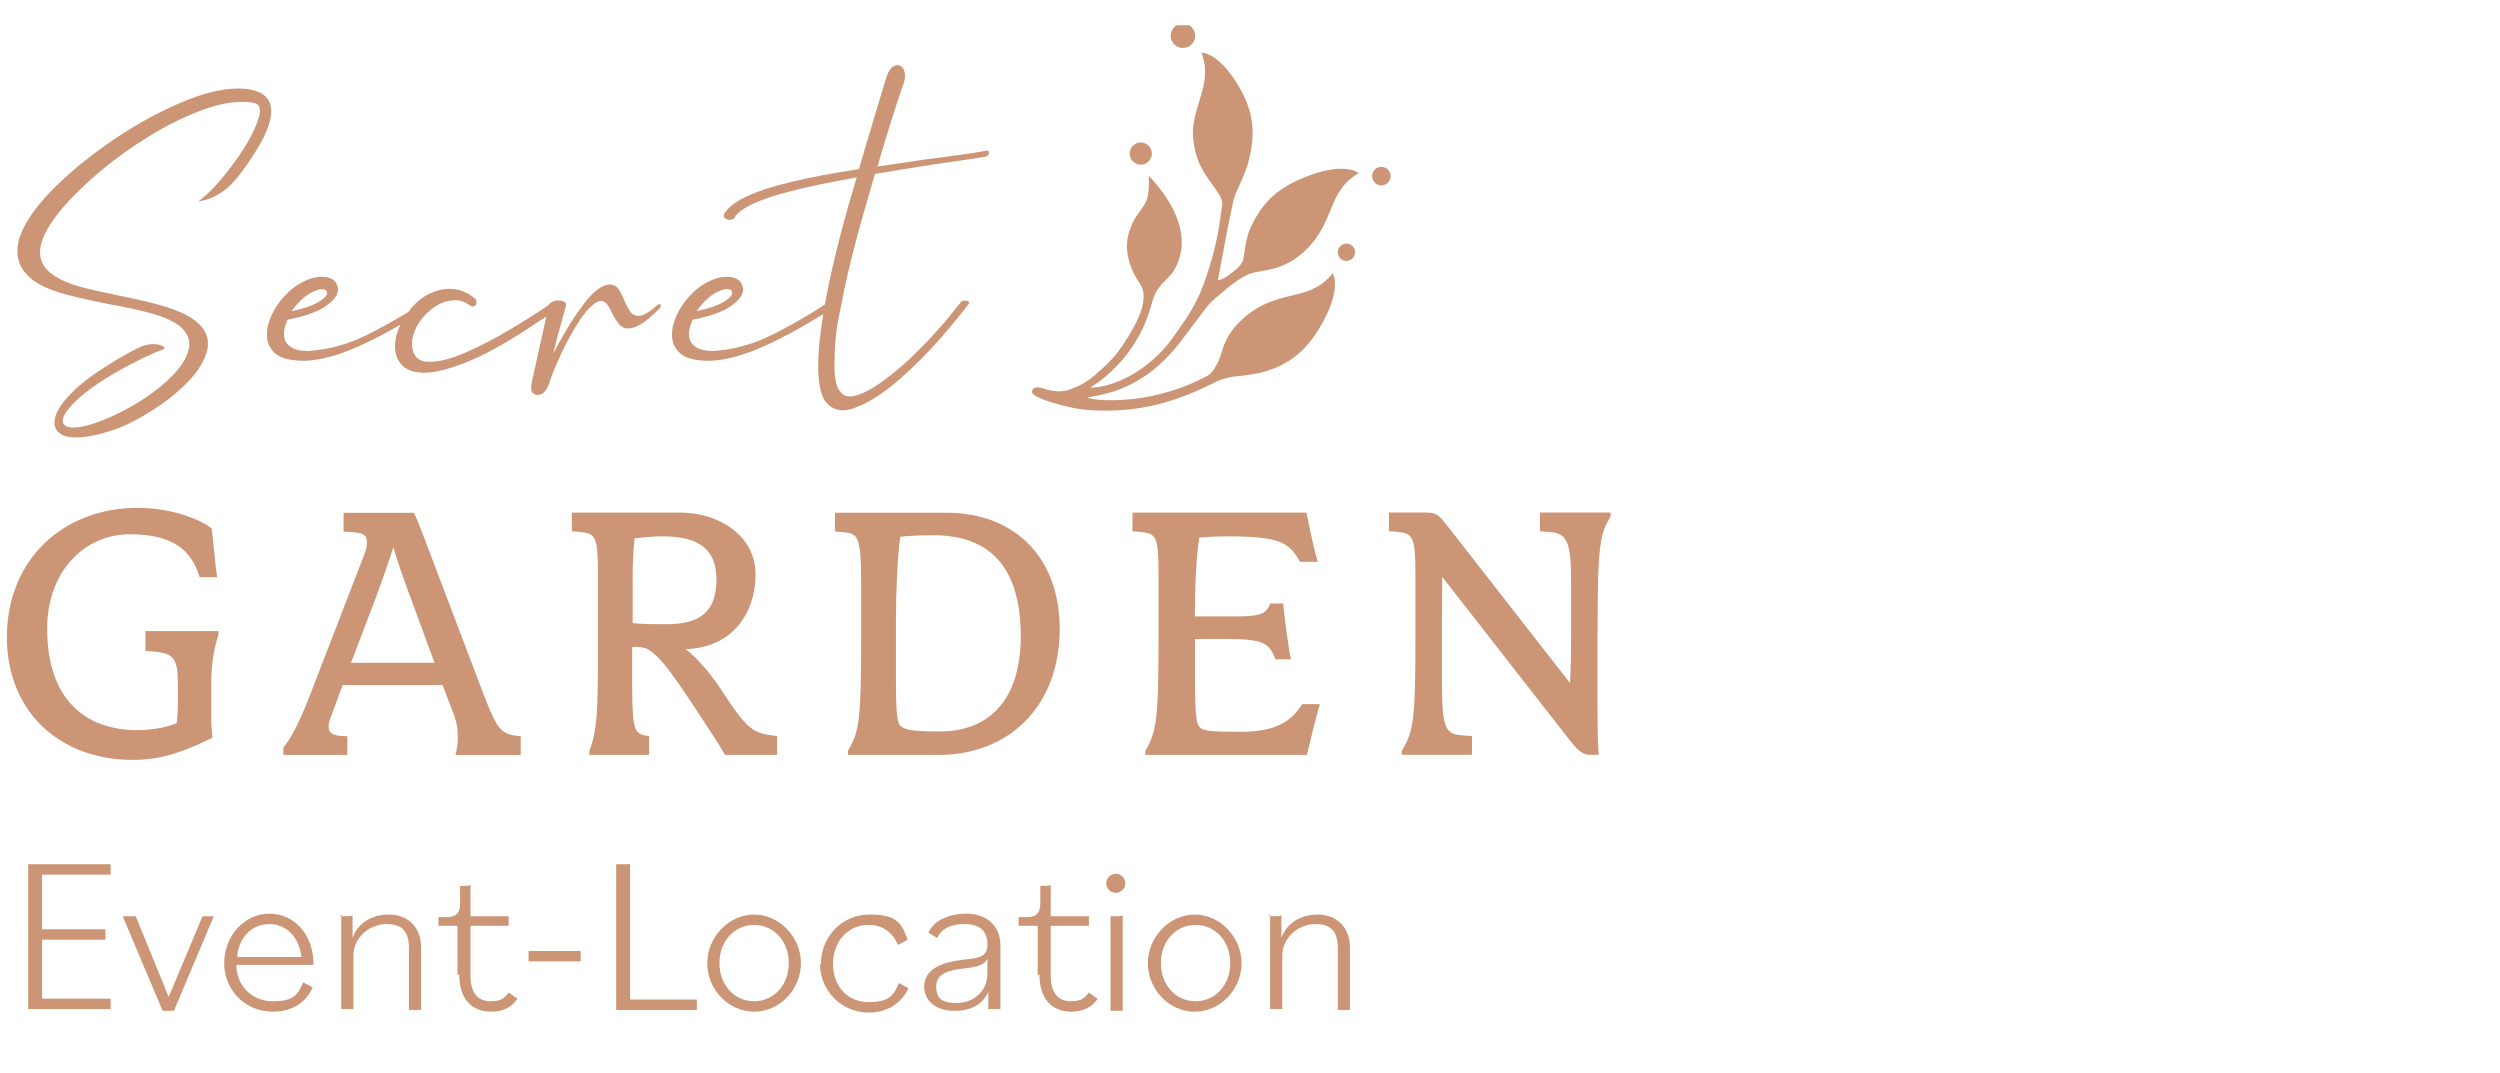 <svg width="198" height="85" viewBox="0 0 198 85" fill="none" xmlns="http://www.w3.org/2000/svg">
<g clip-path="url(#clip0_667_1865)">
<path d="M2.233 68.447H8.759V69.272H3.332V73.599H8.347V74.423H3.332V79.094H8.759V79.918H2.233V68.379V68.447Z" fill="#CB9576"/>
<path d="M9.72 72.569H10.75L13.36 78.957L16.039 72.569H16.932L13.773 80.056H12.88L9.72 72.569Z" fill="#CB9576"/>
<path d="M17.757 76.278C17.757 74.148 19.337 72.363 21.329 72.363C23.321 72.363 24.832 74.011 24.832 76.415H18.719C18.719 77.995 19.886 79.3 21.604 79.3C23.321 79.3 23.596 78.751 24.008 77.789L24.763 78.201C24.214 79.438 23.115 80.124 21.604 80.124C19.405 80.124 17.757 78.407 17.757 76.278ZM18.719 75.797H23.87C23.733 74.355 22.771 73.187 21.329 73.187C19.886 73.187 18.856 74.355 18.787 75.797H18.719Z" fill="#CB9576"/>
<path d="M26.892 72.569H27.235C27.579 72.569 27.785 72.569 27.922 72.5V74.286C28.334 73.118 29.434 72.431 30.807 72.431C32.181 72.431 33.349 73.324 33.349 75.041V79.987H32.387V75.11C32.387 73.736 31.838 73.187 30.601 73.187C29.365 73.187 27.991 74.148 27.991 75.728V79.918H27.029V72.431L26.892 72.569Z" fill="#CB9576"/>
<path d="M36.234 77.24V73.324H34.723V72.637H35.341C36.234 72.637 36.44 72.225 36.44 71.47V70.165H36.578C36.921 70.165 37.127 70.165 37.264 70.096V72.569H40.287V73.324H37.264V77.308C37.264 78.751 37.951 79.3 38.844 79.3C39.737 79.3 39.943 79.025 40.287 78.613L40.974 79.094C40.562 79.781 39.806 80.124 38.913 80.124C37.333 80.124 36.372 79.094 36.372 77.171L36.234 77.24Z" fill="#CB9576"/>
<path d="M41.866 75.316H45.988V76.141H41.866V75.316Z" fill="#CB9576"/>
<path d="M48.804 68.447H49.903V79.163H55.192V79.987H48.804V68.447Z" fill="#CB9576"/>
<path d="M56.016 76.278C56.016 74.217 57.733 72.431 59.725 72.431C61.717 72.431 63.435 74.217 63.435 76.278C63.435 78.338 61.786 80.124 59.725 80.124C57.665 80.124 56.016 78.338 56.016 76.278ZM62.473 76.278C62.473 74.561 61.305 73.255 59.725 73.255C58.146 73.255 56.978 74.561 56.978 76.278C56.978 77.995 58.146 79.3 59.725 79.3C61.305 79.3 62.473 77.995 62.473 76.278Z" fill="#CB9576"/>
<path d="M65.015 76.347C65.015 74.217 66.663 72.431 68.861 72.431C71.059 72.431 71.403 73.118 71.884 74.423L71.128 74.835C70.647 73.805 69.892 73.255 68.793 73.255C67.144 73.255 65.976 74.561 65.976 76.347C65.976 78.132 67.144 79.369 68.793 79.369C70.441 79.369 70.785 78.819 71.197 77.858L71.952 78.27C71.403 79.438 70.304 80.193 68.793 80.193C66.663 80.193 64.946 78.476 64.946 76.347H65.015Z" fill="#CB9576"/>
<path d="M73.189 78.201C73.189 76.69 74.631 76.209 76.349 76.003C77.722 75.866 78.203 75.728 78.203 74.767C78.203 73.805 77.654 73.187 76.417 73.187C75.181 73.187 74.563 73.599 74.219 74.286L73.532 73.874C73.944 72.912 75.112 72.363 76.555 72.363C77.997 72.363 79.234 73.187 79.234 74.904V79.918H78.272V78.545C77.86 79.506 76.967 80.056 75.593 80.056C74.219 80.056 73.189 79.369 73.189 78.064V78.201ZM78.203 77.102V75.934C77.928 76.415 77.516 76.553 76.486 76.69C75.112 76.827 74.15 77.102 74.15 78.132C74.15 79.163 74.7 79.438 75.799 79.438C76.898 79.438 78.203 78.682 78.203 77.102Z" fill="#CB9576"/>
<path d="M82.187 77.24V73.324H80.675V72.637H81.294C82.187 72.637 82.393 72.225 82.393 71.47V70.165H82.53C82.874 70.165 83.08 70.165 83.217 70.096V72.569H86.239V73.324H83.217V77.308C83.217 78.751 83.904 79.3 84.797 79.3C85.69 79.3 85.896 79.025 86.239 78.613L86.926 79.094C86.514 79.781 85.758 80.124 84.866 80.124C83.286 80.124 82.324 79.094 82.324 77.171L82.187 77.24Z" fill="#CB9576"/>
<path d="M87.614 69.959C87.614 69.546 87.957 69.203 88.369 69.203C88.781 69.203 89.125 69.546 89.125 69.959C89.125 70.371 88.781 70.714 88.369 70.714C87.957 70.714 87.614 70.371 87.614 69.959ZM87.888 72.569H88.232C88.575 72.569 88.781 72.569 88.918 72.5V80.056H87.957V72.569H87.888Z" fill="#CB9576"/>
<path d="M90.91 76.278C90.91 74.217 92.627 72.431 94.62 72.431C96.611 72.431 98.329 74.217 98.329 76.278C98.329 78.338 96.68 80.124 94.62 80.124C92.559 80.124 90.91 78.338 90.91 76.278ZM97.436 76.278C97.436 74.561 96.268 73.255 94.688 73.255C93.108 73.255 91.941 74.561 91.941 76.278C91.941 77.995 93.108 79.3 94.688 79.3C96.268 79.3 97.436 77.995 97.436 76.278Z" fill="#CB9576"/>
<path d="M100.458 72.569H100.802C101.145 72.569 101.351 72.569 101.488 72.5V74.286C101.901 73.118 103 72.431 104.373 72.431C105.747 72.431 106.915 73.324 106.915 75.041V79.987H105.953V75.11C105.953 73.736 105.404 73.187 104.167 73.187C102.931 73.187 101.557 74.148 101.557 75.728V79.918H100.595V72.431L100.458 72.569Z" fill="#CB9576"/>
<path d="M93.687 3.8C94.222 3.8 94.655 3.367 94.655 2.832C94.655 2.297 94.222 1.864 93.687 1.864C93.152 1.864 92.719 2.297 92.719 2.832C92.719 3.367 93.152 3.8 93.687 3.8Z" fill="#CB9576"/>
<path fill-rule="evenodd" clip-rule="evenodd" d="M78.141 11.944L78.003 11.958C76.946 12.15 75.394 12.363 73.361 12.617C73.146 12.649 72.876 12.689 72.551 12.737C71.817 12.846 70.799 12.997 69.495 13.187C70.182 10.832 70.841 8.71 71.48 6.849C71.617 6.533 71.672 6.252 71.672 5.984C71.672 5.792 71.645 5.641 71.569 5.503C71.452 5.277 71.288 5.16 71.075 5.16C70.704 5.16 70.415 5.49 70.196 6.128C69.959 6.917 69.74 7.646 69.538 8.315L69.531 8.338L69.53 8.344L69.528 8.35L69.527 8.353C68.76 10.902 68.255 12.58 68.033 13.393C66 13.709 64.215 14.032 62.663 14.409C59.607 15.137 57.815 16.003 57.321 17.019V17.081C57.321 17.17 57.369 17.245 57.472 17.307C57.561 17.383 57.678 17.41 57.815 17.41C57.966 17.41 58.083 17.362 58.158 17.273C58.618 16.332 60.878 15.453 64.888 14.616C65.856 14.423 66.845 14.231 67.854 14.046C66.941 17.046 66.213 19.807 65.677 22.34C65.547 22.965 65.437 23.549 65.334 24.112C64.043 24.971 62.663 25.76 61.187 26.502C59.662 27.264 58.097 27.697 56.49 27.8C55.892 27.8 55.432 27.697 55.089 27.47C54.746 27.243 54.567 26.921 54.567 26.454C54.567 26.316 54.581 26.186 54.615 26.021C54.663 25.815 54.752 25.575 54.856 25.321C56.181 25.067 57.156 24.723 57.794 24.304C58.419 23.886 58.763 23.487 58.838 23.082C58.852 23.007 58.852 22.945 58.852 22.89C58.79 22.251 58.358 21.922 57.554 21.922C57.348 21.922 57.122 21.949 56.867 22.011C55.989 22.265 55.226 22.759 54.567 23.501C53.894 24.25 53.475 25.039 53.283 25.877C53.235 26.083 53.221 26.296 53.221 26.488C53.221 27.147 53.462 27.648 53.922 28.026C54.382 28.397 55.144 28.576 56.236 28.576C57.472 28.527 58.921 28.143 60.562 27.395C62.004 26.749 63.563 25.898 65.204 24.874C64.936 26.502 64.799 27.868 64.799 28.981C64.799 30.203 64.963 31.116 65.293 31.693C65.677 32.229 66.172 32.496 66.756 32.496C67.071 32.496 67.415 32.421 67.786 32.27C68.877 31.851 70.024 31.109 71.233 30.045C72.441 28.988 73.533 27.896 74.501 26.776C75.469 25.657 76.218 24.744 76.74 24.044L76.754 23.982C76.754 23.879 76.65 23.817 76.438 23.803C76.321 23.803 76.211 23.831 76.122 23.892C75.195 25.115 74.165 26.309 73.032 27.456C71.899 28.617 70.807 29.558 69.777 30.292C68.733 31.02 67.895 31.398 67.271 31.398C66.481 31.357 66.09 30.546 66.09 28.994C66.09 27.442 66.206 26.172 66.447 25.025C66.687 23.879 66.817 23.233 66.831 23.103C67.264 21.07 67.758 19.134 68.28 17.287L69.296 13.778C70.594 13.551 72.194 13.297 74.089 13.002C75.806 12.761 77.118 12.569 77.996 12.418C78.223 12.377 78.326 12.253 78.326 12.075C78.326 11.972 78.264 11.924 78.134 11.924L78.141 11.944ZM56.524 23.281C56.957 23.027 57.314 22.897 57.568 22.897C57.849 22.91 57.987 23 57.987 23.178V23.24C57.959 23.432 57.719 23.673 57.286 23.927C56.84 24.195 56.14 24.435 55.165 24.641C55.625 24.002 56.092 23.549 56.524 23.281Z" fill="#CB9576"/>
<path d="M21.476 8.765C21.476 8.47 21.415 8.195 21.284 7.962C21.147 7.735 20.954 7.543 20.673 7.378C20.178 7.124 19.581 7.007 18.894 7.007C17.597 7.007 16.058 7.378 14.301 8.14C12.522 8.902 10.778 9.857 9.034 11.038C7.29 12.219 5.765 13.441 4.44 14.739C3.115 16.037 2.201 17.259 1.707 18.392C1.59 18.674 1.501 18.928 1.453 19.182C1.405 19.422 1.377 19.642 1.377 19.869C1.377 20.541 1.583 21.125 2.002 21.599C2.407 22.093 2.957 22.478 3.657 22.78C4.358 23.082 5.161 23.329 6.047 23.529C6.926 23.735 7.825 23.934 8.745 24.112C9.865 24.304 10.895 24.531 11.863 24.785C12.817 25.039 13.58 25.355 14.129 25.74C14.713 26.2 14.994 26.708 14.994 27.264C14.994 27.401 14.98 27.532 14.946 27.669C14.781 28.369 14.335 29.07 13.634 29.77C12.934 30.485 12.096 31.144 11.128 31.755C10.126 32.38 9.13 32.888 8.162 33.279C7.18 33.664 6.39 33.863 5.806 33.863C5.436 33.863 5.182 33.774 5.044 33.581C4.996 33.506 4.969 33.43 4.969 33.341L4.982 33.19C5.072 32.785 5.463 32.263 6.15 31.624C6.836 30.986 7.805 30.299 9.075 29.551C9.851 29.104 10.599 28.713 11.3 28.369C12 28.04 12.536 27.8 12.927 27.669C12.989 27.642 13.017 27.607 13.03 27.58V27.566C13.03 27.491 12.941 27.429 12.762 27.36C12.584 27.285 12.357 27.257 12.089 27.257C11.835 27.257 11.554 27.319 11.238 27.422C10.386 27.813 9.48 28.315 8.491 28.96C7.221 29.75 6.239 30.512 5.552 31.24C4.852 31.968 4.447 32.613 4.344 33.163C4.33 33.266 4.316 33.389 4.316 33.492C4.316 33.835 4.467 34.117 4.749 34.33C5.03 34.543 5.463 34.646 6.047 34.646C6.795 34.646 7.763 34.453 8.958 34.062C9.837 33.767 10.812 33.286 11.883 32.613C12.955 31.954 13.93 31.199 14.795 30.333C15.646 29.482 16.182 28.617 16.409 27.752C16.457 27.573 16.471 27.395 16.471 27.23C16.471 26.845 16.367 26.467 16.141 26.11C15.914 25.767 15.557 25.437 15.07 25.128C14.397 24.723 13.545 24.401 12.536 24.126C11.526 23.851 10.462 23.618 9.357 23.398C8.567 23.233 7.818 23.068 7.104 22.904C6.376 22.739 5.703 22.533 5.12 22.279C4.522 22.025 4.049 21.709 3.705 21.338C3.348 20.967 3.17 20.521 3.17 19.978C3.17 19.814 3.183 19.635 3.231 19.443C3.396 18.653 3.959 17.651 4.948 16.476C5.8 15.494 6.816 14.506 7.99 13.524C9.171 12.542 10.435 11.629 11.78 10.811C13.106 9.987 14.424 9.335 15.722 8.827C17.02 8.319 18.166 8.065 19.183 8.065C19.526 8.065 19.856 8.092 20.165 8.168C20.446 8.243 20.584 8.449 20.584 8.793C20.584 8.896 20.57 9.033 20.536 9.163C20.254 10.207 19.595 11.443 18.551 12.878C17.494 14.313 16.553 15.343 15.701 15.954C16.326 15.865 16.924 15.639 17.494 15.268C18.064 14.911 18.64 14.313 19.252 13.462C19.746 12.789 20.206 12.088 20.611 11.388C21.016 10.688 21.284 10.015 21.415 9.404C21.463 9.177 21.49 8.985 21.49 8.793L21.476 8.765Z" fill="#CB9576"/>
<path d="M16.731 57.031V53.694L16.745 53.687C16.745 52.417 17.027 51.092 17.301 50.288V49.979H11.526V51.552L12.295 51.613C13.779 51.771 14.088 52.204 14.088 54.181V55.541C14.088 56.125 14.053 56.901 13.992 57.272C13.47 57.519 12.234 57.828 10.874 57.828C6.795 57.828 3.733 55.417 3.733 49.794C3.733 45.282 6.665 42.316 10.284 42.316C13.682 42.316 15.159 43.552 15.811 45.715H17.198C17.112 45.167 17.023 44.283 16.939 43.453C16.877 42.837 16.818 42.251 16.766 41.856C15.866 41.121 13.552 40.221 10.895 40.221C5.058 40.221 0.546 44.273 0.546 50.48C0.546 56.29 4.653 60.183 10.524 60.183C12.906 60.183 14.754 59.441 16.827 58.425C16.817 58.279 16.803 58.137 16.79 57.995C16.761 57.682 16.731 57.371 16.731 57.031Z" fill="#CB9576"/>
<path fill-rule="evenodd" clip-rule="evenodd" d="M36.26 58.611C36.233 59.132 36.109 59.661 36.075 59.785V59.798H41.239V58.315C39.721 58.164 39.44 57.979 38.238 54.827L33.85 43.27C33.776 43.075 33.705 42.889 33.638 42.711L33.637 42.709C33.256 41.704 32.982 40.98 32.772 40.613H27.21V42.096L27.979 42.158C28.659 42.213 29.057 42.309 29.057 42.927C29.057 43.298 29.023 43.449 28.899 43.792L24.546 55.067C23.523 57.69 23.028 58.439 22.444 59.208V59.792H27.512V58.308C26.303 58.308 26.029 58.061 26.029 57.505C26.029 57.285 26.063 57.1 26.338 56.42L27.141 54.257H35.052L35.951 56.605C36.199 57.285 36.26 57.745 36.26 58.611ZM31.165 43.318C31.351 44.122 31.907 45.667 32.49 47.274H32.497L34.413 52.492H27.8L29.778 47.301C30.362 45.729 30.918 44.087 31.165 43.318Z" fill="#CB9576"/>
<path fill-rule="evenodd" clip-rule="evenodd" d="M57.424 59.785C56.929 58.92 55.728 57.093 54.643 55.459C52.947 52.925 52.047 51.751 51.155 51.352C50.907 51.256 50.475 51.229 50.07 51.229V54.408C50.07 58.027 50.282 58.151 51.402 58.301V59.785H46.678V59.476C47.295 57.842 47.357 56.358 47.357 51.627V45.605C47.357 42.364 47.172 42.24 45.785 42.117L45.29 42.082V40.599H53.908C56.909 40.599 59.841 42.419 59.841 45.481C59.841 48.544 58.021 51.291 54.313 51.414C55.151 52.06 56.229 53.268 57.094 54.593C59.257 57.896 59.594 58.054 61.544 58.301V59.785H57.424ZM52.508 42.481C52.137 42.481 51.58 42.481 50.262 42.639C50.138 43.6 50.104 44.987 50.104 45.914V49.347C50.818 49.437 51.807 49.437 52.823 49.437C55.789 49.437 56.717 48.139 56.744 45.914C56.744 43.689 55.57 42.481 52.508 42.481Z" fill="#CB9576"/>
<path fill-rule="evenodd" clip-rule="evenodd" d="M67.154 59.785H74.357L74.35 59.792C79.754 59.792 83.929 56.084 83.929 49.78C83.929 44.342 80.557 40.606 74.906 40.606H66.13V42.089L66.783 42.151C67.923 42.24 68.204 42.426 68.204 46.196V50.487C68.204 57.066 68.053 57.931 67.154 59.476V59.785ZM71.301 42.515C72.008 42.419 72.97 42.391 73.897 42.391C78.374 42.391 80.846 44.863 80.846 50.425C80.818 55.864 77.941 57.931 74.453 57.931C72.413 57.931 71.672 57.842 71.301 57.471C71.02 57.224 70.958 55.891 70.958 54.133V49.066C70.958 47.026 71.081 43.964 71.301 42.515Z" fill="#CB9576"/>
<path d="M90.707 59.785V59.476C91.599 57.931 91.757 57.066 91.757 50.487V45.605C91.757 42.364 91.572 42.24 90.185 42.117L89.69 42.082V40.599H103.472C103.51 40.777 103.556 41.002 103.608 41.256C103.809 42.238 104.099 43.658 104.371 44.493H102.95C102.119 42.975 101.378 42.481 97.299 42.481C96.318 42.481 95.782 42.52 95.325 42.553C95.206 42.561 95.093 42.57 94.978 42.577C94.758 44.026 94.634 46.189 94.634 48.819H98.006C100.011 48.819 100.32 48.51 100.602 47.795H101.625C101.714 48.784 102.057 51.442 102.243 52.218H101.007C100.574 50.954 100.018 50.611 97.333 50.611H94.641V53.728C94.641 56.784 94.765 57.402 95.074 57.649C95.355 57.896 96.001 57.958 98.253 57.958C101.123 57.958 102.298 57.093 103.135 55.768H104.529C104.22 56.853 103.788 58.576 103.506 59.785H90.707Z" fill="#CB9576"/>
<path d="M126.517 54.93V49.924H126.53C126.53 43.03 126.723 42.323 127.554 40.901V40.592H121.964V42.075L122.795 42.137C124.148 42.261 124.429 43.03 124.429 45.996V50.384C124.429 51.867 124.402 53.351 124.34 54.092L114.795 41.856L114.729 41.771C113.924 40.742 113.807 40.592 112.818 40.592H110.009V42.075L110.531 42.11C111.884 42.233 112.103 42.357 112.103 45.598V50.48C112.103 57.059 111.946 57.924 111.019 59.469V59.778H116.581V58.295L115.715 58.233C114.294 58.116 114.198 57.375 114.198 53.2V49.306C114.198 48.601 114.206 47.922 114.213 47.284C114.219 46.717 114.225 46.182 114.225 45.687L124.326 58.631C124.821 59.256 125.288 59.778 125.844 59.778H126.613C126.517 58.233 126.517 56.413 126.517 54.93Z" fill="#CB9576"/>
<path fill-rule="evenodd" clip-rule="evenodd" d="M52.033 24.181C52.109 24.119 52.164 24.092 52.212 24.092V24.071C52.28 24.071 52.315 24.119 52.328 24.222L52.315 24.298C52.301 24.373 52.253 24.449 52.15 24.524C51.6 25.073 51.134 25.444 50.763 25.671C50.378 25.898 50.049 26.014 49.781 26.014C49.438 26.014 49.183 25.884 48.991 25.63C48.799 25.376 48.62 25.094 48.469 24.778C48.352 24.524 48.236 24.311 48.099 24.119C47.961 23.927 47.783 23.837 47.59 23.837C47.515 23.837 47.439 23.851 47.336 23.899C46.904 24.105 46.423 24.6 45.901 25.389C45.379 26.179 44.899 27.044 44.466 27.971C44.033 28.898 43.718 29.66 43.525 30.272C43.45 30.526 43.333 30.745 43.182 30.958C43.031 31.171 42.839 31.274 42.584 31.274C42.241 31.274 42.063 31.075 42.063 30.691C42.063 30.574 42.083 30.423 42.124 30.258L42.138 30.182C42.33 29.331 42.557 28.322 42.811 27.14C42.969 26.419 43.12 25.733 43.271 25.067C43.134 25.163 42.976 25.266 42.797 25.376C40.572 26.879 38.705 27.957 37.201 28.582C35.69 29.207 34.482 29.523 33.603 29.523L33.287 29.509C32.58 29.448 32.078 29.221 31.762 28.837C31.447 28.466 31.282 27.999 31.282 27.449C31.282 27.23 31.309 26.976 31.357 26.721C31.433 26.378 31.563 26.042 31.715 25.719C30.588 26.371 29.503 26.934 28.48 27.395C26.839 28.143 25.39 28.527 24.154 28.576C23.062 28.576 22.3 28.397 21.84 28.026C21.38 27.648 21.14 27.147 21.14 26.488C21.14 26.296 21.153 26.083 21.201 25.877C21.394 25.039 21.813 24.25 22.486 23.501C23.145 22.759 23.907 22.265 24.786 22.011C25.04 21.949 25.267 21.922 25.473 21.922C26.276 21.922 26.709 22.251 26.77 22.89C26.77 22.945 26.77 23.007 26.757 23.082C26.681 23.487 26.338 23.886 25.713 24.304C25.074 24.723 24.099 25.067 22.774 25.321C22.671 25.575 22.582 25.815 22.534 26.021C22.506 26.186 22.492 26.316 22.492 26.454C22.492 26.921 22.671 27.243 23.014 27.47C23.358 27.697 23.818 27.8 24.415 27.8C26.022 27.697 27.588 27.264 29.112 26.502C30.238 25.932 31.316 25.341 32.333 24.71C32.442 24.565 32.559 24.414 32.683 24.277C33.356 23.529 34.145 23.082 35.072 22.917C35.251 22.89 35.429 22.876 35.608 22.876C36.336 22.876 37.009 23.13 37.606 23.638C37.695 23.728 37.743 23.831 37.743 23.934L37.73 24.023C37.716 24.098 37.688 24.153 37.64 24.201C37.599 24.25 37.537 24.277 37.462 24.277C37.359 24.277 37.235 24.229 37.119 24.126C36.837 23.92 36.521 23.796 36.178 23.783H36.027C35.313 23.783 34.626 24.078 33.967 24.662C33.294 25.259 32.875 25.946 32.683 26.735C32.648 26.9 32.635 27.051 32.635 27.216V27.381C32.71 28.205 33.129 28.624 33.891 28.651H34.07C34.846 28.651 35.8 28.397 36.947 27.889C38.08 27.388 39.213 26.804 40.332 26.131C41.452 25.472 42.392 24.874 43.168 24.352C43.24 24.292 43.321 24.244 43.404 24.195L43.463 24.16H43.47C43.473 24.151 43.476 24.142 43.479 24.133C43.485 24.114 43.491 24.096 43.491 24.078C43.718 23.886 43.958 23.796 44.226 23.796C44.39 23.796 44.541 23.824 44.658 23.886C44.775 23.947 44.837 24.037 44.837 24.14C44.808 24.274 44.749 24.489 44.669 24.779C44.635 24.904 44.596 25.045 44.555 25.197C44.487 25.451 44.416 25.705 44.346 25.959C44.275 26.213 44.205 26.467 44.136 26.721C44.091 26.904 44.049 27.067 44.011 27.213C43.941 27.486 43.886 27.698 43.855 27.855L43.827 27.992C44.006 27.621 44.322 27.051 44.782 26.261C45.228 25.485 45.736 24.737 46.286 24.009C46.842 23.281 47.377 22.814 47.886 22.608C48.016 22.56 48.153 22.533 48.27 22.533C48.586 22.533 48.826 22.663 49.005 22.917C49.17 23.171 49.314 23.467 49.451 23.796C49.582 24.112 49.733 24.394 49.898 24.648C50.062 24.902 50.289 25.019 50.571 25.019C50.928 25.019 51.422 24.73 52.033 24.181ZM25.486 22.904C25.232 22.904 24.875 23.034 24.443 23.288H24.45C24.017 23.556 23.55 24.009 23.09 24.648C24.058 24.442 24.759 24.201 25.205 23.934C25.637 23.68 25.878 23.439 25.905 23.247V23.185C25.905 23.007 25.768 22.917 25.486 22.904Z" fill="#CB9576"/>
<path d="M91.229 12.164C91.229 12.649 90.835 13.043 90.35 13.043C89.864 13.043 89.471 12.649 89.471 12.164C89.471 11.679 89.864 11.285 90.35 11.285C90.835 11.285 91.229 11.679 91.229 12.164Z" fill="#CB9576"/>
<path d="M110.14 13.949C110.14 14.355 109.811 14.684 109.405 14.684C108.999 14.684 108.67 14.355 108.67 13.949C108.67 13.544 108.999 13.215 109.405 13.215C109.811 13.215 110.14 13.544 110.14 13.949Z" fill="#CB9576"/>
<path d="M106.638 20.665C107.017 20.665 107.324 20.358 107.324 19.978C107.324 19.599 107.017 19.292 106.638 19.292C106.259 19.292 105.951 19.599 105.951 19.978C105.951 20.358 106.259 20.665 106.638 20.665Z" fill="#CB9576"/>
<path d="M98.946 18.262C99.969 15.845 101.446 14.746 103.581 13.943H103.561C106.623 12.789 107.612 13.716 107.612 13.716C107.454 13.785 106.774 14.224 106.39 14.739C105.878 15.42 105.769 15.684 105.233 16.984L105.202 17.06C104.646 18.413 103.966 19.326 103.238 19.971C101.947 21.115 100.853 21.305 99.956 21.46C99.555 21.529 99.193 21.592 98.871 21.729C97.855 22.162 96.722 23.24 96.722 23.24C96.399 23.474 95.987 23.831 95.705 24.16C95.43 24.489 94.886 25.217 94.362 25.918C93.999 26.404 93.645 26.878 93.398 27.195C92.704 28.088 91.578 29.235 90.535 29.88C89.23 30.691 88.31 31.109 86.092 31.487C86.868 31.803 89.793 31.844 92.402 31.068C93.954 30.608 94.73 30.23 95.575 29.791C95.963 29.593 96.139 29.278 96.338 28.92C96.354 28.893 96.369 28.865 96.385 28.837C96.549 28.545 96.645 28.239 96.749 27.913C97 27.116 97.292 26.192 98.699 25.019C99.448 24.387 100.45 23.858 101.872 23.515C103.307 23.171 103.581 23.103 104.35 22.691C104.92 22.389 105.463 21.784 105.545 21.64C105.545 21.64 106.314 22.753 104.714 25.609C103.602 27.601 102.29 28.898 99.75 29.544C98.998 29.69 98.339 29.762 97.906 29.809C97.666 29.835 97.496 29.854 97.415 29.873C97.397 29.878 97.38 29.882 97.362 29.886C97.06 29.956 96.781 30.021 96.378 30.203C96.378 30.203 94.792 31.041 93.11 31.611C91.516 32.153 89.45 32.641 86.511 32.496C84.519 32.4 81.745 31.473 81.745 31.082C81.697 30.725 81.986 30.567 82.631 30.766C83.427 31.013 84.052 31.096 84.76 30.835C85.316 30.629 86.009 30.361 86.984 29.482C88.186 28.397 88.509 28.019 89.429 26.543C90.246 25.231 90.878 23.707 90.425 22.725C90.349 22.567 90.171 22.293 90.171 22.293C89.731 21.654 89.079 20.322 89.299 18.928C89.356 18.551 89.413 18.397 89.502 18.158C89.519 18.11 89.539 18.058 89.559 18.001C89.656 17.733 89.745 17.541 89.992 17.149C90.066 17.031 90.157 16.905 90.253 16.771C90.452 16.495 90.673 16.19 90.802 15.865C90.906 15.604 90.918 15.498 90.948 15.229C90.951 15.194 90.956 15.157 90.96 15.117C91.043 14.375 90.96 13.915 90.96 13.915C90.96 13.915 95.321 18.021 92.821 21.654C92.678 21.831 92.483 22.023 92.31 22.195C92.2 22.303 92.099 22.402 92.025 22.485C91.887 22.643 91.647 22.972 91.537 23.178C91.38 23.471 91.287 23.793 91.175 24.18C90.993 24.811 90.761 25.614 90.123 26.742C88.873 28.967 87.088 30.258 86.339 30.697C87.561 30.725 89.415 30.038 90.954 28.782C92.174 27.788 92.701 27.025 93.275 26.194C93.379 26.043 93.485 25.89 93.597 25.733C94.16 24.95 94.62 24.16 95.025 23.261C95.328 22.595 96.275 20.013 96.598 17.623L96.797 16.181C96.841 15.828 96.555 15.4 96.407 15.178C96.394 15.158 96.382 15.14 96.371 15.124C96.235 14.91 96.087 14.706 95.934 14.497C95.382 13.737 94.782 12.912 94.545 11.34C94.394 10.372 94.476 9.685 94.902 8.284L94.912 8.251C95.329 6.866 95.41 6.595 95.444 5.73C95.472 5.091 95.225 4.315 95.142 4.171C95.142 4.171 96.495 4.068 98.143 6.897C99.29 8.861 99.516 10.612 98.788 13.132C98.536 13.865 98.242 14.503 98.108 14.794C98.088 14.836 98.073 14.87 98.061 14.897C98.028 14.971 97.998 15.036 97.97 15.098C97.867 15.319 97.79 15.488 97.703 15.838C97.662 16.016 97.559 16.476 97.546 16.545C97.353 17.369 96.783 20.432 96.742 20.679C96.687 20.995 96.461 22.183 96.461 22.183C96.976 22.162 97.765 21.441 97.765 21.441C98.15 21.125 98.342 20.899 98.459 20.603C98.488 20.531 98.508 20.375 98.535 20.158C98.591 19.714 98.679 19.017 98.946 18.262Z" fill="#CB9576"/>
</g>
<defs>
<clipPath id="clip0_667_1865">
<rect width="127" height="82.107" fill="white" transform="translate(0.54 2)"/>
</clipPath>
</defs>
</svg>
